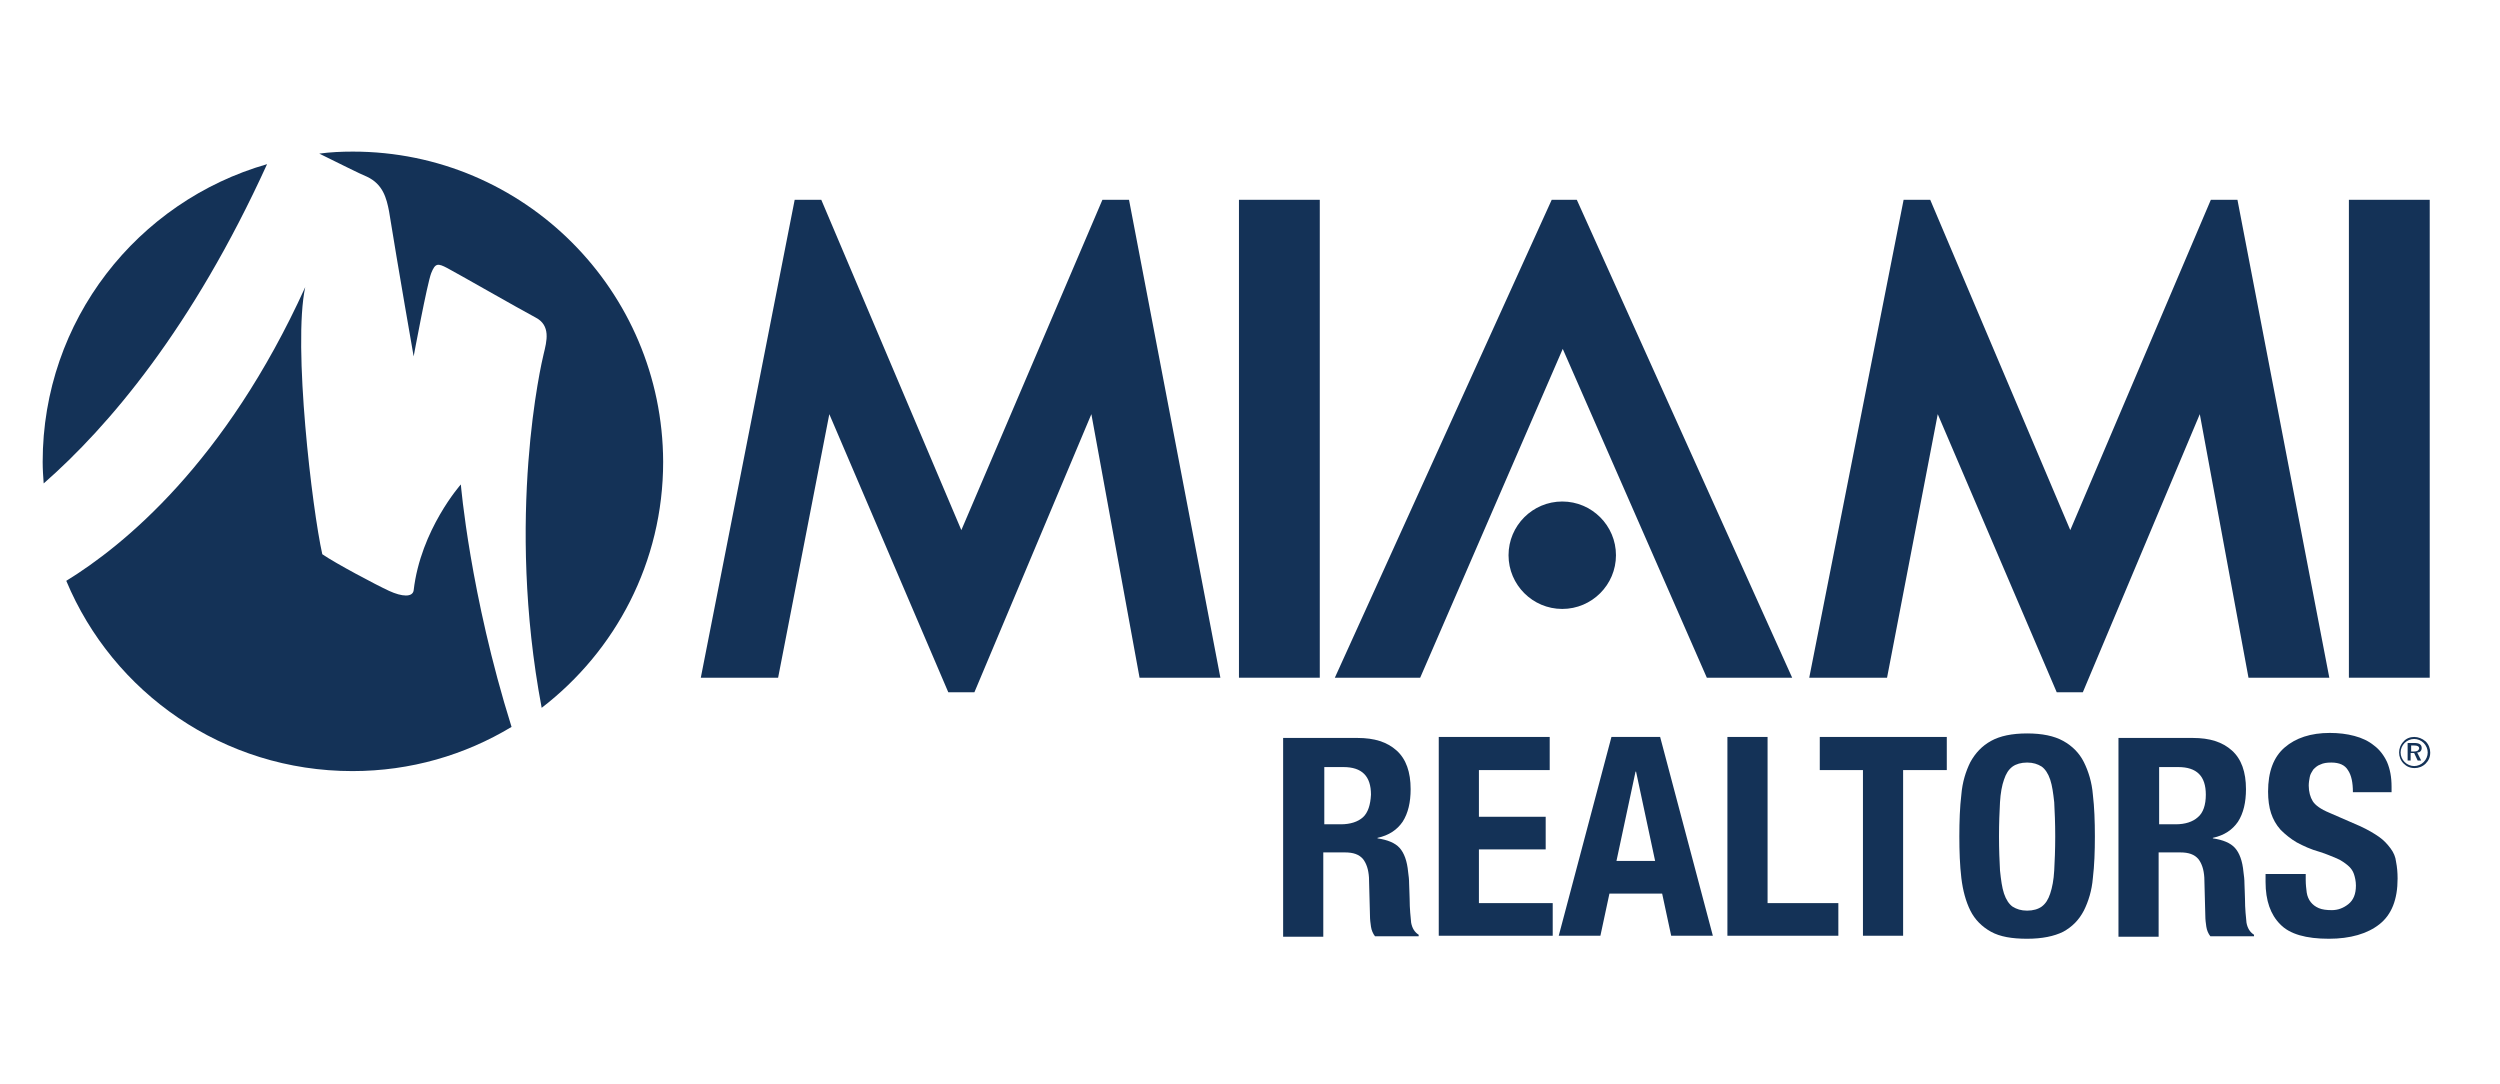 <?xml version="1.0" encoding="utf-8"?>
<!-- Generator: Adobe Illustrator 29.5.1, SVG Export Plug-In . SVG Version: 9.03 Build 0)  -->
<svg version="1.0" id="Layer_1" xmlns="http://www.w3.org/2000/svg" xmlns:xlink="http://www.w3.org/1999/xlink" x="0px" y="0px"
	 viewBox="0 0 498 216" style="enable-background:new 0 0 498 216;" xml:space="preserve">
<style type="text/css">
	.Arched_x0020_Green{fill:url(#SVGID_1_);stroke:#FFFFFF;stroke-width:0.25;stroke-miterlimit:1;}
	.st0{fill:#143257;}
</style>
<linearGradient id="SVGID_1_" gradientUnits="userSpaceOnUse" x1="-97.033" y1="537.667" x2="-96.326" y2="536.96">
	<stop  offset="0" style="stop-color:#20AC4B"/>
	<stop  offset="0.983" style="stop-color:#19361A"/>
</linearGradient>
<g>
	<path class="st0" d="M482.4,149c0-0.7-0.5-1-1.5-1h-1.3v3.5h0.6v-1.5h0.7l0.7,1.5h0.7l-0.8-1.6C482.1,149.9,482.4,149.5,482.4,149z
		 M480.9,149.7h-0.6v-1.2h0.6c0.7,0,1,0.2,1,0.6C481.8,149.5,481.5,149.7,480.9,149.7z"/>
	<path class="st0" d="M480.9,146.8c-0.8,0-1.6,0.3-2.1,0.9c-0.6,0.6-0.9,1.4-0.9,2.2c0,0.8,0.3,1.6,0.9,2.2c0.6,0.6,1.3,0.9,2.2,0.9
		c0.8,0,1.6-0.3,2.2-0.9c0.6-0.6,0.9-1.3,0.9-2.2c0-0.8-0.3-1.6-0.9-2.2C482.5,147.1,481.7,146.8,480.9,146.8z M482.8,151.8
		c-0.5,0.5-1.2,0.8-1.9,0.8c-0.7,0-1.4-0.3-1.9-0.8c-0.5-0.5-0.8-1.2-0.8-1.9c0-0.7,0.3-1.4,0.8-1.9c0.5-0.5,1.2-0.8,1.9-0.8
		c0.7,0,1.4,0.3,1.9,0.8c0.5,0.5,0.8,1.2,0.8,1.9C483.6,150.6,483.3,151.3,482.8,151.8z"/>
	<polygon class="st0" points="340,135 357,135 314.1,39.8 309.1,39.8 265.9,135 282.9,135 311.3,69.5 	"/>
	<path class="st0" d="M300.5,110.6c0,5.9,4.8,10.7,10.7,10.7c5.9,0,10.7-4.8,10.7-10.7c0-5.9-4.8-10.7-10.7-10.7
		C305.3,99.9,300.5,104.7,300.5,110.6z"/>
	<polygon class="st0" points="219.6,39.8 191.5,105.6 163.6,39.8 158.3,39.8 139.6,135 155,135 165.2,82.5 188.9,137.9 194.1,137.9 
		217.4,82.5 227,135 243.1,135 224.9,39.8 	"/>
	<rect x="246.8" y="39.8" class="st0" width="16.1" height="95.2"/>
	<polygon class="st0" points="386,82.5 409.7,137.9 414.9,137.9 438.2,82.5 447.9,135 464,135 445.7,39.8 440.4,39.8 412.4,105.6 
		384.5,39.8 379.2,39.8 360.4,135 375.9,135 	"/>
	<rect x="467.9" y="39.8" class="st0" width="16.1" height="95.2"/>
	<path class="st0" d="M70.3,30.2c-2.3,0-4.5,0.1-6.7,0.4c3.7,1.8,8,4,9.5,4.6c3.2,1.5,3.9,4.3,4.4,6.9c1.8,11.2,4.9,28.9,4.9,28.9
		s2.7-14.6,3.5-16.6c0.8-2,1.3-2,3.2-1c1.9,1,14.3,8.1,17.5,9.8c3.2,1.6,2.3,4.8,1.7,7.3c-0.4,1.6-7.6,32.3-0.4,70.5
		c14.7-11.3,24.2-29,24.2-49C132,57.9,104.4,30.2,70.3,30.2z"/>
	<path class="st0" d="M53.2,32.7C27.4,40.1,8.5,63.8,8.5,92c0,1.5,0.1,2.9,0.2,4.3C21.6,85,38.3,65.4,53.2,32.7z"/>
	<path class="st0" d="M82.4,117.6c-0.2,1.4-2.3,1.3-4.9,0.1c-2.6-1.2-10.7-5.5-13.3-7.3c-2-8.9-5.9-41.5-3.4-53.2
		c-15.9,35-36.2,51.5-47.6,58.5c9.3,22.3,31.3,37.9,57,37.9c11.6,0,22.4-3.2,31.7-8.8c-8.3-26.5-10.1-48.3-10.1-48.3
		S83.8,105.5,82.4,117.6z"/>
	<path class="st0" d="M281.1,183.8c-0.1-1.1-0.3-2.7-0.3-4.8c0-1.1-0.1-2-0.1-2.9c0-0.9-0.1-1.7-0.2-2.4c-0.2-2.2-0.8-3.8-1.7-4.8
		c-0.9-1-2.4-1.6-4.4-1.9v-0.1c2.3-0.5,3.9-1.6,5-3.2c1.1-1.7,1.6-3.9,1.6-6.5c0-3.4-0.9-6-2.8-7.7c-1.9-1.7-4.4-2.5-7.8-2.5h-14.8
		v39.6h8v-16.8h4.3c1.7,0,2.8,0.4,3.6,1.3c0.7,0.9,1.1,2.1,1.2,3.7l0.2,7.6c0,0.8,0.1,1.5,0.2,2.2c0.1,0.7,0.4,1.4,0.8,1.9h8.7v-0.3
		C281.8,185.7,281.3,184.9,281.1,183.8z M271.5,162.8c-1,0.9-2.5,1.4-4.4,1.4h-3.3v-11.4h3.8c3.7,0,5.5,1.8,5.5,5.5
		C273,160.3,272.5,161.9,271.5,162.8z"/>
	<polygon class="st0" points="294.6,169.2 307.9,169.2 307.9,162.7 294.6,162.7 294.6,153.4 308.7,153.4 308.7,146.8 286.6,146.8 
		286.6,186.4 309.3,186.4 309.3,179.9 294.6,179.9 	"/>
	<path class="st0" d="M321,146.8l-10.5,39.6h8.3l1.8-8.4h10.5l1.8,8.4h8.3l-10.5-39.6H321z M322,171.5l3.8-17.8h0.1l3.8,17.8H322z"
		/>
	<polygon class="st0" points="352.1,146.8 344.1,146.8 344.1,186.4 366.2,186.4 366.2,179.9 352.1,179.9 	"/>
	<polygon class="st0" points="362.5,153.4 371.1,153.4 371.1,186.4 379.1,186.4 379.1,153.4 387.8,153.4 387.8,146.8 362.5,146.8 	
		"/>
	<path class="st0" d="M415.1,151.8c-0.9-1.8-2.3-3.2-4.1-4.2c-1.8-1-4.2-1.5-7.2-1.5c-3,0-5.4,0.5-7.2,1.5c-1.8,1-3.1,2.4-4.1,4.2
		c-0.9,1.8-1.6,4-1.8,6.5c-0.3,2.5-0.4,5.3-0.4,8.3c0,3,0.1,5.8,0.4,8.3c0.3,2.5,0.9,4.7,1.8,6.5c0.9,1.8,2.3,3.2,4.1,4.2
		s4.2,1.4,7.2,1.4c3,0,5.4-0.5,7.2-1.4c1.8-1,3.1-2.3,4.1-4.2c0.9-1.8,1.6-4,1.8-6.5c0.3-2.5,0.4-5.3,0.4-8.3c0-3-0.1-5.8-0.4-8.3
		C416.7,155.8,416,153.6,415.1,151.8z M409.2,173.4c-0.1,1.9-0.4,3.4-0.8,4.6c-0.4,1.2-0.9,2-1.7,2.6c-0.7,0.5-1.7,0.8-2.9,0.8
		c-1.2,0-2.1-0.3-2.9-0.8c-0.7-0.5-1.3-1.4-1.7-2.6c-0.4-1.2-0.6-2.7-0.8-4.6c-0.1-1.9-0.2-4.1-0.2-6.8c0-2.7,0.1-4.9,0.2-6.8
		c0.1-1.8,0.4-3.4,0.8-4.5c0.4-1.2,0.9-2,1.7-2.6c0.7-0.5,1.7-0.8,2.9-0.8c1.2,0,2.1,0.3,2.9,0.8c0.7,0.5,1.3,1.4,1.7,2.6
		c0.4,1.2,0.6,2.7,0.8,4.5c0.1,1.9,0.2,4.1,0.2,6.8C409.4,169.3,409.3,171.6,409.2,173.4z"/>
	<path class="st0" d="M447.5,183.8c-0.1-1.1-0.3-2.7-0.3-4.8c0-1.1-0.1-2-0.1-2.9c0-0.9-0.1-1.7-0.2-2.4c-0.2-2.2-0.8-3.8-1.7-4.8
		c-0.9-1-2.4-1.6-4.4-1.9v-0.1c2.3-0.5,3.9-1.6,5-3.2c1.1-1.7,1.6-3.9,1.6-6.5c0-3.4-0.9-6-2.8-7.7c-1.9-1.7-4.4-2.5-7.8-2.5h-14.8
		v39.6h8v-16.8h4.3c1.7,0,2.8,0.4,3.6,1.3c0.7,0.9,1.1,2.1,1.2,3.7l0.2,7.6c0,0.8,0.1,1.5,0.2,2.2c0.1,0.7,0.4,1.4,0.8,1.9h8.7v-0.3
		C448.2,185.7,447.7,184.9,447.5,183.8z M437.8,162.8c-1,0.9-2.5,1.4-4.4,1.4h-3.3v-11.4h3.8c3.7,0,5.5,1.8,5.5,5.5
		C439.4,160.3,438.9,161.9,437.8,162.8z"/>
	<path class="st0" d="M476.2,169c-0.6-0.8-1.3-1.6-2.3-2.3c-1-0.7-2.2-1.4-3.7-2.1l-6.2-2.7c-1.7-0.7-2.8-1.5-3.3-2.3
		c-0.5-0.8-0.8-1.9-0.8-3.1c0-0.6,0.1-1.2,0.2-1.7c0.1-0.6,0.4-1,0.7-1.5c0.4-0.4,0.8-0.8,1.4-1c0.6-0.3,1.3-0.4,2.2-0.4
		c1.6,0,2.7,0.5,3.3,1.5c0.7,1,1,2.5,1,4.4h7.7v-1.1c0-1.9-0.3-3.5-0.9-4.9c-0.6-1.3-1.5-2.5-2.6-3.3c-1.1-0.9-2.4-1.5-3.9-1.9
		c-1.5-0.4-3.1-0.6-4.9-0.6c-3.8,0-6.8,1-9,2.9c-2.2,1.9-3.3,4.8-3.3,8.8c0,1.6,0.2,3.1,0.6,4.3c0.4,1.2,1,2.3,1.9,3.3
		c0.9,0.9,2,1.8,3.2,2.5c1.3,0.7,2.8,1.4,4.6,1.9c1.3,0.4,2.4,0.9,3.4,1.3c0.9,0.4,1.6,0.9,2.2,1.4c0.6,0.5,1,1.1,1.2,1.7
		c0.2,0.6,0.4,1.4,0.4,2.3c0,1.7-0.5,2.9-1.5,3.7c-1,0.8-2.1,1.2-3.3,1.2c-1,0-1.9-0.1-2.6-0.4c-0.7-0.3-1.2-0.7-1.6-1.2
		c-0.4-0.5-0.7-1.2-0.8-1.9c-0.1-0.8-0.2-1.6-0.2-2.5v-1.2h-8v1.6c0,3.7,1,6.5,2.9,8.4c1.9,2,5.2,2.9,9.7,2.9c4.3,0,7.7-1,10.1-2.9
		c2.4-1.9,3.6-4.9,3.6-9.1c0-1.2-0.1-2.3-0.3-3.3C477.2,170.7,476.8,169.8,476.2,169z"/>
</g>
</svg>
